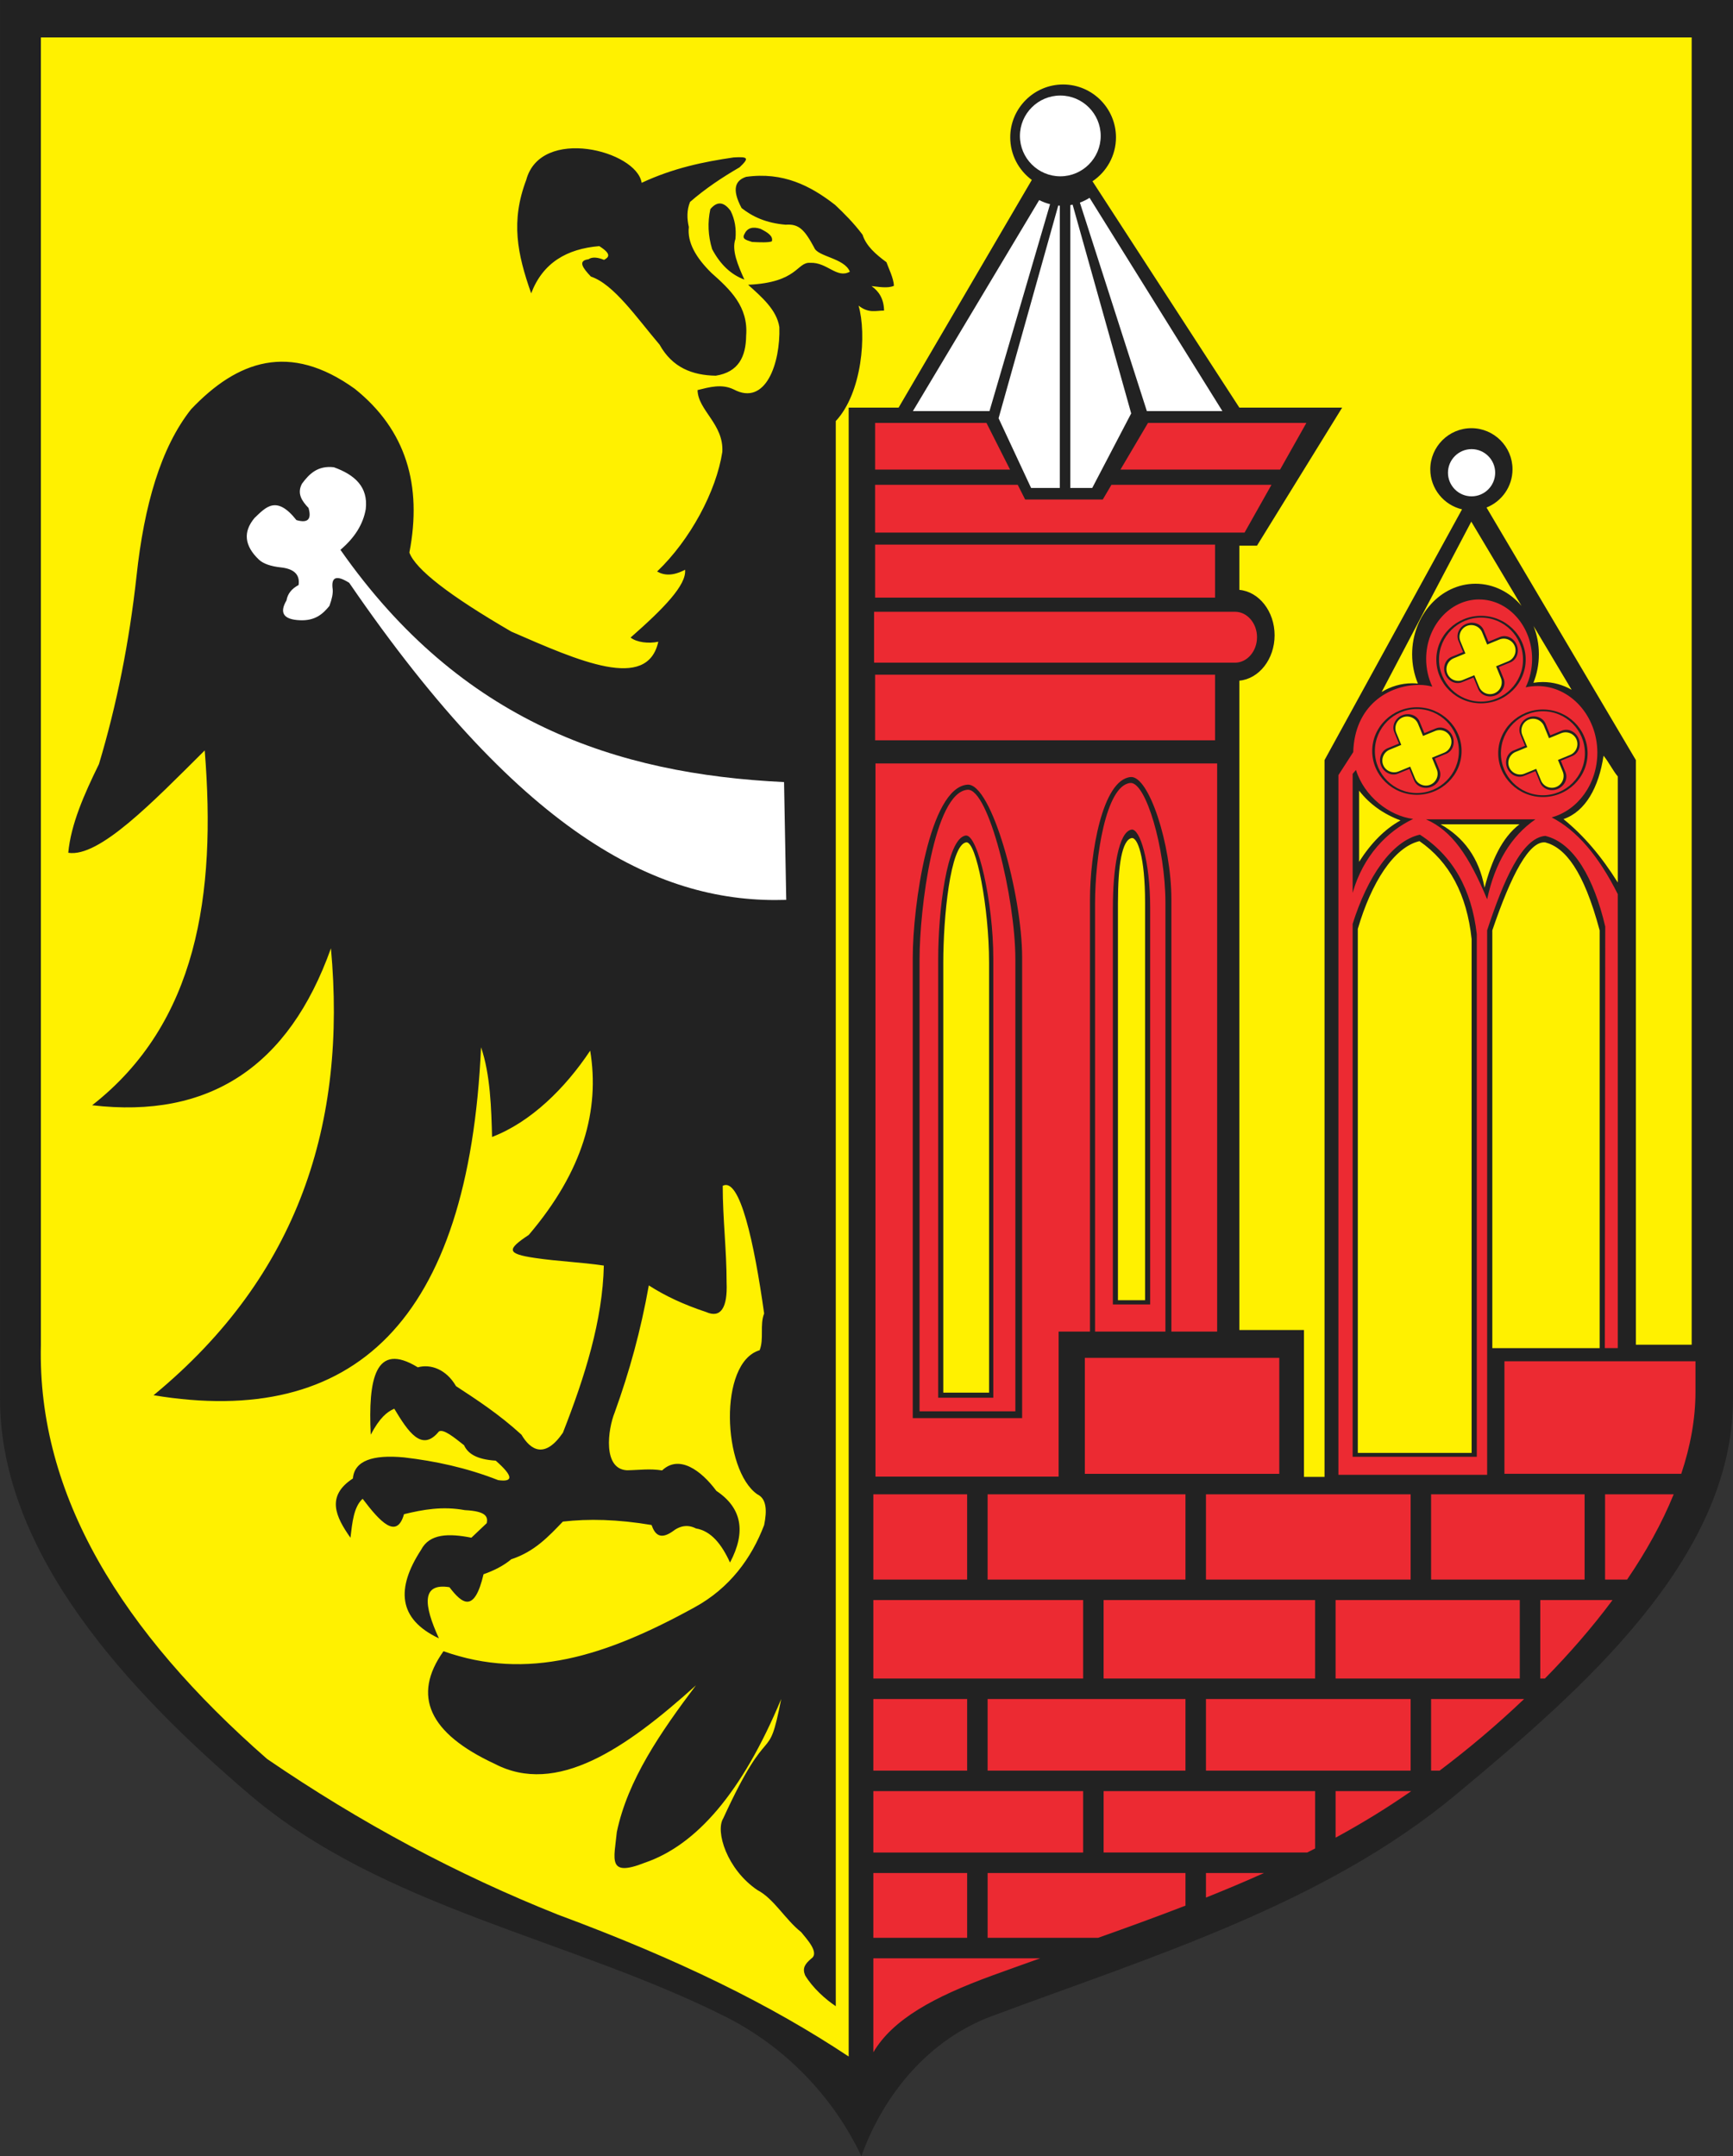 <?xml version="1.0" encoding="ISO-8859-1" standalone="yes"?>
<svg width="522.274" height="649.751">
  <rect width="100%" height="100%" fill="#333333" stroke="none"/>
  <defs> 
    <marker id="ArrowEnd" viewBox="0 0 10 10" refX="0" refY="5" 
     markerUnits="strokeWidth" 
     markerWidth="4" 
     markerHeight="3" 
     orient="auto"> 
        <path d="M 0 0 L 10 5 L 0 10 z" /> 
    </marker>
    <marker id="ArrowStart" viewBox="0 0 10 10" refX="10" refY="5" 
     markerUnits="strokeWidth" 
     markerWidth="4" 
     markerHeight="3" 
     orient="auto"> 
        <path d="M 10 0 L 0 5 L 10 10 z" /> 
    </marker> </defs>
<g>
<path style="stroke:none; fill-rule:evenodd; fill:#222222" d="M 0 0L 522.274 0L 522.274 421.52C 522.274 470.008 476.121 509.715 438.813 540.778C 399.086 573.856 347.246 589.516 298.789 607.602C 280.332 614.489 266.492 630.563 259.594 649.75C 251.004 631.59 236.344 616.571 218.395 607.602C 171.285 584.051 115.281 574.922 75.207 540.778C 39.418 510.282 0.008 468.489 0.008 421.52L 0.008 0"/>
<path style="stroke:none; fill-rule:evenodd; fill:#fff100" d="M 436.184 202.989C 435.445 201.188 436.309 199.106 438.113 198.364L 441.625 196.922L 440.117 193.254C 439.379 191.454 440.242 189.372 442.047 188.629C 443.848 187.891 445.93 188.758 446.672 190.559L 448.18 194.231L 451.848 192.723C 453.649 191.985 455.731 192.852 456.473 194.653C 457.211 196.454 456.348 198.536 454.543 199.278L 450.875 200.786L 452.317 204.293C 453.055 206.094 452.192 208.176 450.387 208.918C 448.586 209.657 446.504 208.793 445.762 206.989L 444.32 203.481L 440.809 204.922C 439.008 205.661 436.926 204.797 436.184 202.993L 436.184 202.989zM 454.832 231.215C 454.094 229.415 454.961 227.333 456.762 226.59L 460.274 225.149L 458.766 221.481C 458.027 219.68 458.895 217.598 460.695 216.856C 462.496 216.118 464.578 216.985 465.32 218.786L 466.828 222.454L 470.496 220.946C 472.297 220.207 474.379 221.075 475.121 222.875C 475.859 224.676 474.996 226.758 473.192 227.5L 469.524 229.004L 470.965 232.512C 471.703 234.313 470.836 236.395 469.035 237.137C 467.235 237.875 465.152 237.008 464.41 235.207L 462.969 231.696L 459.457 233.137C 457.656 233.875 455.574 233.012 454.832 231.207L 454.832 231.215zM 416.859 230.543C 416.121 228.743 416.985 226.661 418.789 225.918L 422.301 224.477L 420.793 220.805C 420.055 219.004 420.922 216.922 422.723 216.18C 424.524 215.442 426.606 216.305 427.348 218.11L 428.856 221.778L 432.524 220.274C 434.324 219.536 436.406 220.403 437.149 222.204C 437.887 224.004 437.024 226.086 435.219 226.829L 431.551 228.336L 432.992 231.844C 433.731 233.645 432.867 235.727 431.063 236.469C 429.262 237.207 427.18 236.344 426.438 234.54L 424.996 231.032L 421.485 232.473C 419.684 233.211 417.602 232.348 416.859 230.543zM 160.078 88.391C 155.883 76.446 153.879 66.692 158.594 54.215C 162.949 37.973 191.879 45.372 193.375 55.094C 202.875 50.645 212.109 48.747 221.09 47.442C 225.356 47.192 225.957 47.524 222.887 50.418C 217.68 53.438 212.633 56.786 207.953 60.856C 206.949 63.375 207.024 65.891 207.594 68.411C 207.067 73.028 209.719 77.649 214.43 82.266C 220.09 87.29 225.555 92.43 224.867 101.161C 224.793 107.473 222.582 112.145 215.692 113.219C 208.68 113.083 202.645 110.817 198.777 103.864C 191.879 95.754 184.981 85.637 178.082 83.348C 175.676 80.821 173.985 78.555 177.363 78.129C 178.395 77.407 179.957 77.465 182.039 78.309C 183.531 77.524 184.363 76.54 180.602 74.172C 170.817 74.981 163.586 79.192 160.086 88.387L 160.078 88.391zM 224.328 70.575C 225.16 68.727 226.781 68.188 229.188 68.957C 231.313 70.02 233.109 71.145 232.606 72.735C 231.613 73.122 229.238 73.051 226.668 72.915C 225.332 72.415 223.434 72.196 224.328 70.579L 224.328 70.575zM 224.328 84.25C 220.305 82.766 217.067 79.707 214.613 75.075C 213.387 71.059 213.207 67.04 214.078 63.02C 216.113 60.583 218.156 60.762 220.195 63.559C 221.461 66.114 221.938 68.934 221.633 72.016C 220.449 75.399 222.34 79.809 224.328 84.25zM 154.215 469.84C 161.164 467.52 165.348 462.985 169.633 458.532C 177.313 457.649 186.059 457.825 196.359 459.559C 197.348 462.375 198.914 464.043 202.527 461.614C 204.926 459.704 207.324 459.36 209.723 460.59C 214.328 461.36 217.492 465.375 220.004 470.868C 224.922 461.575 223.551 454.379 215.895 449.278C 211.297 443.079 204.664 438.262 199.539 443.11C 195.758 442.504 192.692 443.012 188.973 443.067C 181.594 442.727 183.168 430.754 185.254 425.637C 189.758 413.157 193.121 400.887 195.531 387.36C 200.617 390.622 206.149 393.168 212.813 395.383C 217.223 397.356 219.281 394.032 218.981 386.571C 218.981 376.633 217.805 367.286 217.805 357.348C 222.942 354.618 227.266 374.258 230.289 395.825C 228.922 399.25 230.297 403.461 228.93 406.891C 216.465 410.586 217.746 443.008 228.238 450.313C 230.985 451.625 231.211 455.102 230.293 459.563C 226.508 469.54 219.899 478.602 209.293 484.387C 182.352 499.207 158.957 506.559 133.652 497.598C 124.121 511 129.262 522.313 149.074 531.524C 167.692 541.247 188.485 527.047 209.731 507.879C 199.09 522.02 189.168 536.364 185.891 552.086C 185.094 560.247 182.922 565.821 194.309 561.336C 209.793 556.059 223.613 540.329 235.434 511.989C 231.277 533.122 232.324 516.657 217.957 547.969C 215.531 551.848 219.047 563.321 228.238 569.559C 233.231 572.149 236.652 578.473 241.449 582.243C 242.918 584.114 247.141 588.477 244.485 590.223C 242.621 591.833 241.742 593.051 242.629 595.254C 244.926 599.079 248.797 602.512 251.879 604.567L 251.879 126.887C 259.813 118.403 261.235 100.719 258.746 92.102C 261.852 94.52 263.953 93.579 266.43 93.594C 266.352 89.957 264.828 87.758 262.652 86.215C 264.508 86.379 267.547 87 269.406 86.122C 269.309 83.821 267.77 80.801 267.149 79.02C 263.961 76.657 261.039 74.161 259.953 70.743C 257.262 67.157 254.367 64.29 251.676 61.747C 244.231 55.946 235.981 51.747 224.863 53.29C 221.652 54.36 220.41 56.907 223.492 62.696C 226.766 65.286 230.859 67.219 236.758 67.715C 240.746 67.403 242.445 69.184 245.387 74.637C 246.406 77.375 254.504 77.758 256.117 81.875C 252.207 84.063 249.281 78.981 244.192 79.204C 240.043 78.922 240.613 85.122 225.461 85.817C 229.449 89.415 234.094 93.34 234.875 98.579C 235.215 109.395 230.774 122.473 221.156 117.372C 217.512 115.594 213.863 116.657 210.223 117.547C 210.317 123.629 218.176 127.817 217.684 136.192C 215.867 148.04 208.039 162.672 198.031 172.227C 200.149 173.422 202.762 173.637 206.457 171.692C 206.942 176.274 200.031 183.352 190.039 192.129C 191.902 193.594 195.473 194.012 198.391 193.383C 195.059 208.434 174.449 199.196 154.106 190.336C 135.477 179.516 125.235 171.579 123.375 166.52C 127.285 146.262 122.41 129.571 106.93 117.172C 87.238 103.012 71.508 108.672 57.582 123.34C 48.48 134.84 43.422 152.254 41.133 173.715C 38.938 193.61 35.168 212.457 29.824 230.258C 25.359 239.364 21.355 248.407 20.574 256.985C 29.871 258.465 45.984 241.77 61.695 226.145C 65.207 269.747 59.395 308.336 27.77 333.067C 63.027 337.215 87.012 321.457 99.735 285.774C 104.531 338.207 90.219 384.266 46.273 420.454C 106.59 430.43 141.258 398.375 144.969 315.59C 147.813 323.813 148.07 334.395 148.293 342.622C 159.985 338.149 170.363 327.907 177.863 316.618C 180.781 334.383 175.828 352.79 159.359 372.133C 152.711 376.543 152.609 377.817 161.219 379.086C 168.07 380.11 175.121 380.356 181.977 381.383C 181.606 397.864 176.313 414.75 169.641 431.758C 164.227 439.649 159.938 437.083 157.152 432.344C 150.383 426.157 143.672 421.801 137.426 417.711C 134.508 412.645 129.754 410.954 125.918 412.043C 113.09 404.168 110.918 415.555 111.735 432.344C 114.406 427.247 116.676 425.422 118.824 424.52C 122.942 431.348 127.098 437.762 132.274 431.368C 133.699 430.551 136.828 433.133 139.856 435.524C 140.969 437.989 143.559 439.801 149.395 440.168C 154.617 444.743 154.859 446.7 150.125 446.036C 140.668 442.321 131.211 440.286 121.754 439.188C 112.375 438.313 106.82 440.133 106.348 445.543C 98.215 450.836 101.125 457.051 105.617 463.395C 106.168 458.817 106.594 454.098 109.285 451.657C 114.625 458.727 119.57 463.961 121.758 456.301C 127.477 454.907 133.328 453.84 140.102 455.079C 146.578 455.395 147.067 457.094 146.703 458.989C 145.156 460.454 143.606 461.922 142.059 463.387C 135.301 462.051 129.457 462.094 126.895 467.055C 119.356 478.641 119.906 487.891 132.274 493.715C 127.602 483.536 127.024 476.957 135.453 478.309C 139.27 483.317 142.957 486.219 145.723 474.399C 148.781 473.321 151.68 471.911 154.215 469.782L 154.215 469.84zM 12.324 11.301L 12.324 405.239C 11.219 450.606 36.742 491.77 80.488 530.055C 108.52 549.235 137.731 564.872 168.125 576.973C 204.692 590.536 232.274 604.129 255.766 619.731C 255.766 454.102 255.766 288.469 255.766 122.836L 270.813 122.836L 310.957 54.223C 307.02 51.321 304.453 46.649 304.453 41.395C 304.453 32.622 311.609 25.461 320.387 25.461C 329.16 25.461 336.32 32.618 336.32 41.395C 336.32 46.899 333.504 51.762 329.242 54.629L 373.504 122.836L 404.485 122.836L 378.813 164.442L 373.504 164.442L 373.504 177.758C 379.43 178.297 384.125 184.235 384.125 191.438C 384.125 198.637 379.434 204.575 373.504 205.118L 373.504 400.797L 392.977 400.797L 392.977 445.059L 399.172 445.059L 399.172 229.059L 440.613 153.489C 435.141 152.207 431.043 147.278 431.043 141.422C 431.043 134.598 436.609 129.032 443.434 129.032C 450.258 129.032 455.824 134.598 455.824 141.422C 455.824 146.641 452.57 151.122 447.992 152.942L 493.004 229.059L 493.004 405.223L 509.82 405.223L 509.82 11.286L 12.309 11.286L 12.324 11.301zM 409.203 437.829L 409.203 279.918C 413.285 265.965 420.024 255.333 427.781 253.473C 436.832 259.731 442.07 269.567 443.5 282.985L 443.5 437.829L 409.203 437.829zM 465.719 253.86C 460.945 253.309 455.555 263.247 449.738 280.364L 449.738 406.258C 460.52 406.258 471.305 406.258 482.086 406.258C 482.086 364.297 482.086 322.329 482.086 280.364C 477.215 262.176 471.629 255.418 465.719 253.86zM 443.402 157.196L 458.539 182.571C 455.055 178.473 450.121 175.907 444.672 175.907C 434.156 175.907 425.574 185.446 425.574 197.145C 425.574 200.301 426.199 203.301 427.32 206C 426.746 205.942 426.164 205.911 425.574 205.911C 422.25 205.911 419.121 206.864 416.391 208.536L 443.402 157.188L 443.402 157.196zM 462.172 188.653L 473.633 207.86C 471.024 206.372 468.07 205.528 464.942 205.528C 463.988 205.528 463.047 205.606 462.129 205.758C 463.184 203.125 463.774 200.211 463.774 197.149C 463.774 194.133 463.203 191.258 462.176 188.657L 462.172 188.653zM 409.594 238.266L 409.594 259.7C 413.231 253.985 417.387 249.829 422.067 247.231C 416.871 245.286 412.715 242.293 409.594 238.266zM 434.149 248.403L 457.922 248.403C 452.66 252.426 449.543 259.313 447.399 267.5C 445.711 258.407 441.035 252.301 434.149 248.403zM 483.258 227.743C 481.832 237.29 477.805 244.567 471.18 246.84C 477.152 251.645 482.609 258.012 487.547 265.938L 487.547 233.977C 486.121 232.29 484.692 229.43 483.262 227.743L 483.258 227.743zM 336.918 271.977C 336.918 260.731 338.145 253.192 341.004 252.559C 342.805 252.165 345.09 258.188 345.09 271.977L 345.09 391.821L 336.914 391.821L 336.914 271.977L 336.918 271.977zM 284.277 290.036C 284.277 276.641 286.348 254.594 291.176 253.84C 294.219 253.368 298.074 273.614 298.074 290.036L 298.074 419.676L 284.277 419.676L 284.277 290.036"/>
<path style="stroke:none; fill-rule:evenodd; fill:#ec2a32" d="M 446.332 186.11C 453.305 186.11 458.992 191.793 458.992 198.77C 458.992 205.743 453.309 211.43 446.332 211.43C 439.359 211.43 433.672 205.743 433.672 198.77C 433.672 191.797 439.359 186.11 446.332 186.11zM 441.902 187.997C 444.004 187.133 446.371 187.993 447.156 189.903L 448.578 193.372L 452.043 191.95C 453.957 191.165 456.231 192.239 457.094 194.344C 457.957 196.446 457.098 198.813 455.188 199.598L 451.723 201.02L 453.145 204.485C 453.93 206.395 452.856 208.672 450.75 209.536C 448.649 210.399 446.281 209.54 445.496 207.629L 444.074 204.165L 440.609 205.586C 438.695 206.372 436.422 205.297 435.559 203.192C 434.695 201.09 435.555 198.727 437.465 197.938L 440.93 196.512L 439.508 193.043C 438.723 191.133 439.797 188.86 441.902 187.993L 441.902 187.997zM 427.008 213.665C 433.981 213.665 439.668 219.348 439.668 226.325C 439.668 233.297 433.985 238.981 427.008 238.981C 420.035 238.981 414.348 233.297 414.348 226.325C 414.348 219.352 420.035 213.665 427.008 213.665zM 422.578 215.551C 424.68 214.688 427.047 215.547 427.832 217.457L 429.254 220.926L 432.719 219.504C 434.633 218.719 436.906 219.793 437.77 221.899C 438.633 224 437.774 226.368 435.863 227.153L 432.399 228.579L 433.82 232.043C 434.606 233.954 433.531 236.231 431.426 237.094C 429.324 237.957 426.957 237.098 426.172 235.188L 424.75 231.723L 421.285 233.145C 419.375 233.93 417.098 232.856 416.235 230.75C 415.371 228.649 416.231 226.282 418.141 225.497L 421.606 224.071L 420.184 220.602C 419.399 218.692 420.473 216.418 422.578 215.551zM 464.985 214.336C 471.957 214.336 477.645 220.02 477.645 226.997C 477.645 233.969 471.961 239.653 464.985 239.653C 458.012 239.653 452.324 233.969 452.324 226.997C 452.324 220.024 458.008 214.336 464.985 214.336zM 460.555 216.223C 462.656 215.36 465.024 216.219 465.809 218.129L 467.231 221.598L 470.695 220.176C 472.606 219.391 474.883 220.465 475.746 222.571C 476.609 224.672 475.75 227.04 473.84 227.825L 470.375 229.247L 471.797 232.711C 472.582 234.625 471.512 236.899 469.406 237.762C 467.305 238.625 464.938 237.766 464.152 235.856L 462.731 232.391L 459.266 233.813C 457.352 234.598 455.078 233.524 454.215 231.418C 453.352 229.317 454.211 226.954 456.121 226.165L 459.586 224.739L 458.16 221.27C 457.375 219.36 458.449 217.086 460.555 216.219L 460.555 216.223zM 445.77 180.649C 454.559 180.649 461.731 188.7 461.731 198.567C 461.731 201.665 461.024 204.583 459.785 207.125C 460.93 206.872 462.113 206.739 463.328 206.739C 473.274 206.739 481.391 215.758 481.391 226.817C 481.391 236.231 475.508 244.168 467.621 246.321C 475.117 250.165 481.762 257.872 487.543 269.438L 487.543 406.243L 483.649 406.243L 483.77 279.211C 480.352 264.653 474.336 253.989 465.719 251.899C 458.703 252.415 453.117 265.278 448.18 280.348L 448.18 444.438L 403.359 444.438L 403.359 233.579L 407.828 226.645C 408.215 212.766 418.281 206.399 427.758 206.399C 429.098 206.399 430.402 206.579 431.656 206.922C 430.477 204.422 429.801 201.579 429.801 198.559C 429.801 188.692 436.969 180.641 445.766 180.641L 445.77 180.649zM 462.727 246.907L 429.746 246.907C 437.578 250.34 442.676 257.825 448.18 271.008C 450.512 260.043 455.359 252.008 462.727 246.907zM 425.887 246.786C 418.613 245.891 411.102 239.907 408.652 232.024L 407.645 233.2L 407.645 269.055C 410.805 257.989 417.953 250.563 425.887 246.786zM 407.645 438.997L 407.645 278.415C 412.098 264.227 419.449 253.415 427.91 251.524C 437.781 257.887 443.5 267.891 445.059 281.536L 445.059 439L 407.641 439L 407.645 438.997zM 427.008 213.133C 434.426 213.133 440.477 219.059 440.477 226.321C 440.477 233.586 434.43 239.508 427.008 239.508C 419.59 239.508 413.543 233.583 413.543 226.321C 413.543 219.059 419.59 213.133 427.008 213.133zM 446.332 185.579C 453.75 185.579 459.797 191.5 459.797 198.766C 459.797 206.032 453.75 211.957 446.332 211.957C 438.914 211.957 432.863 206.032 432.863 198.766C 432.863 191.504 438.91 185.579 446.332 185.579zM 464.985 213.809C 472.402 213.809 478.453 219.731 478.453 226.997C 478.453 234.262 472.406 240.184 464.985 240.184C 457.567 240.184 451.52 234.258 451.52 226.997C 451.52 219.735 457.567 213.809 464.985 213.809zM 282.746 288.77C 282.746 275.086 285.238 252.563 291.051 251.79C 294.711 251.309 299.352 271.989 299.352 288.77L 299.352 421.207L 282.742 421.207L 282.742 288.77L 282.746 288.77zM 277.125 289.098C 277.125 273.969 281.457 238.844 291.563 237.993C 297.926 237.457 306 270.547 306 289.098L 306 425.297L 277.125 425.297L 277.125 289.098zM 275.078 288.54C 275.078 273.122 280.024 237.329 291.559 236.461C 298.824 235.918 308.039 269.637 308.039 288.54L 308.039 427.34L 275.078 427.34L 275.078 288.54zM 263.836 230.071L 366.813 230.071L 366.813 401.278L 353.016 401.278L 353.016 271.028C 353.016 254.301 346.16 233.676 340.754 234.161C 332.168 234.926 328.488 257.383 328.488 271.028L 328.488 401.278L 319.035 401.278L 319.035 444.973L 263.844 444.973L 263.844 230.071L 263.836 230.071zM 335.387 273.536C 335.387 261.977 337.074 250.653 341.008 250.004C 343.485 249.598 346.625 259.364 346.625 273.536L 346.625 393.098L 335.383 393.098L 335.383 273.536L 335.387 273.536zM 330.02 272.036C 330.02 258.684 333.199 236.7 340.621 235.95C 345.297 235.477 351.223 255.661 351.223 272.036L 351.223 401.278L 330.016 401.278L 330.016 272.036L 330.02 272.036zM 326.938 409.184L 385.539 409.184L 385.539 444.137L 326.938 444.137L 326.938 409.184zM 453.395 410.211L 510.965 410.211L 510.965 419.461C 510.965 427.622 509.426 435.895 506.68 444.133L 453.395 444.133L 453.395 410.207L 453.395 410.211zM 485.965 482.18C 479.848 490.415 472.922 498.356 465.586 505.825L 464.192 505.825L 464.192 482.18L 485.965 482.18zM 458.02 505.825L 402.504 505.825L 402.504 482.18L 458.02 482.18L 458.02 505.825zM 396.336 505.825L 332.594 505.825L 332.594 482.18L 396.336 482.18L 396.336 505.825zM 326.426 505.825L 263.199 505.825L 263.199 482.18L 326.426 482.18L 326.426 505.825zM 425.317 539.75C 421.578 542.34 417.899 544.747 414.328 546.946C 410.449 549.333 406.504 551.606 402.508 553.782L 402.508 539.75L 425.32 539.75L 425.317 539.75zM 396.336 557.04C 395.539 557.446 394.738 557.852 393.938 558.254L 332.598 558.254L 332.598 539.75L 396.34 539.75L 396.34 557.036L 396.336 557.04zM 326.426 558.258L 263.199 558.258L 263.199 539.754L 326.426 539.754L 326.426 558.258zM 313.5 590.129C 308.715 591.825 303.938 593.532 299.18 595.266C 281.383 601.766 269.074 608.504 263.199 618.45L 263.199 590.125L 313.5 590.125L 313.5 590.129zM 380.938 564.426C 375.172 567.02 369.328 569.477 363.438 571.833L 363.438 564.426L 380.938 564.426zM 357.266 574.262C 348.555 577.633 339.754 580.825 330.938 583.957L 297.641 583.957L 297.641 564.426L 357.27 564.426L 357.27 574.262L 357.266 574.262zM 291.469 583.961L 263.199 583.961L 263.199 564.43L 291.469 564.43L 291.469 583.961zM 459.32 511.993C 451.035 519.895 442.375 527.168 433.848 533.583L 431.289 533.583L 431.289 511.993L 459.32 511.993zM 425.121 533.583L 363.438 533.583L 363.438 511.993L 425.121 511.993L 425.121 533.583zM 357.266 533.583L 297.637 533.583L 297.637 511.993L 357.266 511.993L 357.266 533.583zM 291.469 533.583L 263.199 533.583L 263.199 511.993L 291.469 511.993L 291.469 533.583zM 263.195 450.309L 291.465 450.309L 291.465 476.008L 263.195 476.008L 263.195 450.309zM 297.637 450.309L 357.266 450.309L 357.266 476.008L 297.637 476.008L 297.637 450.309zM 363.438 450.309L 425.121 450.309L 425.121 476.008L 363.438 476.008L 363.438 450.309zM 431.289 450.309L 477.551 450.309L 477.551 476.008L 431.289 476.008L 431.289 450.309zM 483.723 450.309L 504.399 450.309C 500.867 459.012 496.055 467.637 490.356 476.008L 483.723 476.008L 483.723 450.309zM 263.738 203.325L 366.18 203.325L 366.18 223.094L 263.738 223.094L 263.738 203.325zM 263.422 184.356C 299.684 184.356 335.945 184.356 372.215 184.356C 375.852 184.356 378.828 187.805 378.828 192.024C 378.828 196.243 375.852 199.696 372.215 199.696C 335.949 199.696 299.688 199.696 263.422 199.696L 263.422 184.352L 263.422 184.356zM 263.738 164.118L 366.18 164.118L 366.18 180.094L 263.738 180.094L 263.738 164.118zM 263.738 146.098L 306.715 146.098L 308.949 150.524L 332.344 150.524L 334.953 146.098L 383.184 146.098L 375.074 160.493L 263.731 160.493L 263.731 146.098L 263.738 146.098zM 263.738 127.442L 297.289 127.442L 304.402 141.52L 263.738 141.52L 263.738 127.442zM 345.977 127.442L 393.692 127.442L 393.692 127.469L 385.777 141.516L 337.668 141.516L 345.977 127.438"/>
<path style="stroke:none; fill-rule:evenodd; fill:#ffffff" d="M 328.363 59.61L 368.391 123.883L 345.629 123.883L 325.445 61.055C 326.473 60.676 327.449 60.192 328.363 59.614L 328.363 59.61zM 316.453 61.532L 298.203 123.883L 275.125 123.883L 313.18 60.293C 314.207 60.821 315.305 61.239 316.453 61.528L 316.453 61.532zM 323.258 61.68L 340.906 124.583L 329.168 147.043L 322.551 147.043L 322.551 61.805C 322.785 61.77 323.024 61.727 323.258 61.68zM 319.387 147.043L 310.738 147.043L 300.942 126.04L 318.926 61.938C 319.078 61.95 319.235 61.957 319.391 61.965L 319.391 147.04L 319.387 147.043zM 443.488 135.344C 447.406 135.344 450.602 138.54 450.602 142.457C 450.602 146.375 447.406 149.571 443.488 149.571C 439.57 149.571 436.375 146.375 436.375 142.457C 436.375 138.54 439.57 135.344 443.488 135.344zM 319.547 28.79C 326.25 28.79 331.719 34.258 331.719 40.961C 331.719 47.665 326.25 53.133 319.547 53.133C 312.844 53.133 307.375 47.665 307.375 40.961C 307.375 34.258 312.844 28.79 319.547 28.79zM 102.598 165.684C 106.91 162.036 109.453 157.946 110.227 153.411C 111 146.723 106.91 143.071 100.609 140.805C 95.742 140.247 93.199 142.79 90.992 145.782C 89.438 148.766 90.988 150.977 92.981 153.079C 93.973 156.504 92.762 157.723 89.332 156.727C 83.27 149.063 80.082 152.903 76.727 156.067C 73.192 160.266 73.633 164.469 78.051 168.672C 79.375 169.887 81.586 170.661 84.684 170.993C 88.664 171.43 90.434 173.204 89.988 176.297C 87.891 177.399 86.672 178.95 86.34 180.938C 84.129 184.696 85.457 186.688 90.32 186.907C 94.969 187.133 97.289 185.032 99.274 182.594C 100.047 180.497 100.379 178.836 100.266 177.618C 99.715 173.86 101.367 173.196 105.238 175.629C 158.391 253.223 199.727 272.372 236.949 271.176L 236.289 235.68C 185.75 233.262 138.969 217.672 102.59 165.68"/>
</g>
</svg>